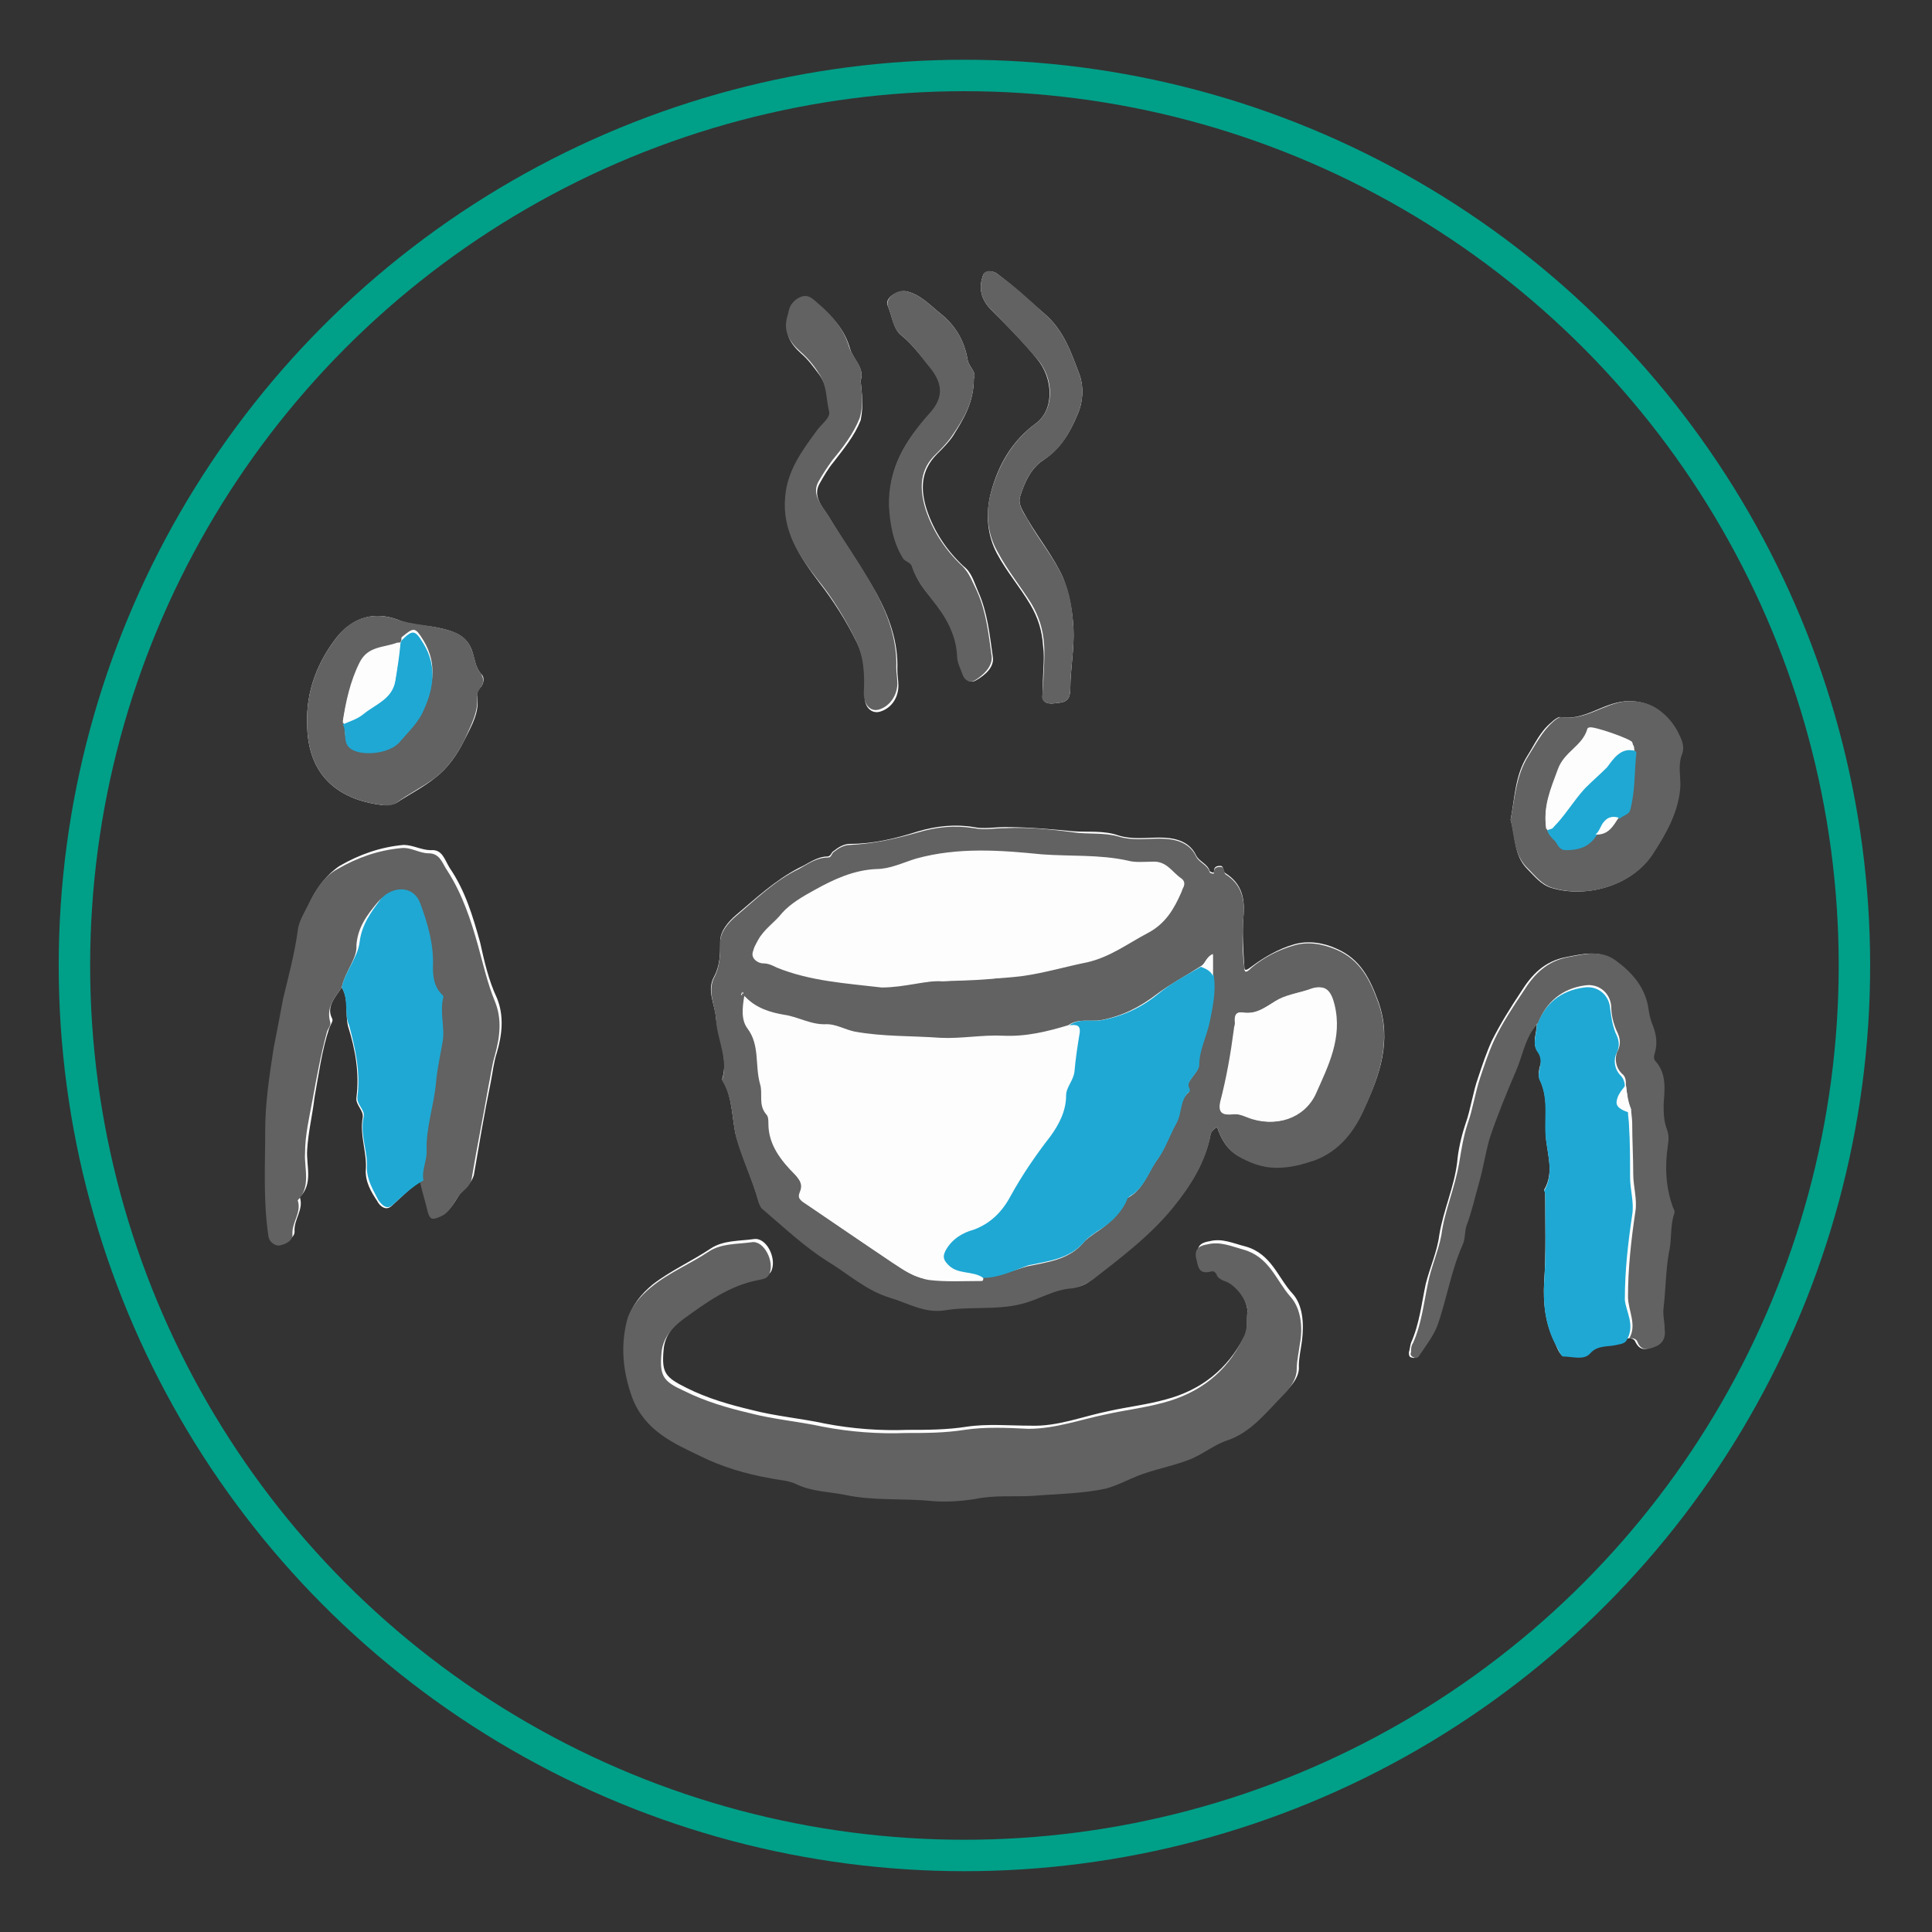 <?xml version="1.0" encoding="utf-8"?>
<!-- Generator: Adobe Illustrator 21.0.2, SVG Export Plug-In . SVG Version: 6.00 Build 0)  -->
<svg version="1.1" id="Ebene_1" xmlns="http://www.w3.org/2000/svg" xmlns:xlink="http://www.w3.org/1999/xlink" x="0px" y="0px"
	 viewBox="0 0 184.3 184.3" style="enable-background:new 0 0 184.3 184.3;" xml:space="preserve">
<rect x="0" y="0" width="184.3" height="184.3" fill="#333333" stroke="none"/>
<style type="text/css">
	.st0{fill:#FDFDFD;}
	.st1{fill:#545452;}
	.st2{fill:#AEED57;}
	.st3{fill:none;stroke:#009F88;stroke-width:3;stroke-miterlimit:10;}
	.st4{fill:#514E4B;}
	.st5{fill:#F49D31;}
	.st6{fill:#525050;}
	.st7{fill:#EB5245;}
	.st8{fill:#B5B5B6;}
	.st9{fill:#F4D039;}
	.st10{fill:#3D3C3A;}
	.st11{fill:#4E4E4C;}
	.st12{fill:#A2A3A4;}
	.st13{fill:#616261;}
	.st14{fill:#1FA8D4;}
	.st15{fill:#EA6555;}
</style>
<g>
	<g>
		<path class="st0" d="M146.6,97.7c0,0.9-0.5,1.8,0.1,2.6c0.3,0.5,0.4,0.9,0.2,1.4c-0.1,0.4-0.2,0.9,0,1.3c0.9,1.9,0.4,3.9,0.6,5.8
			c0.2,1.6,0.7,3.2-0.2,4.7c0,0.1,0.1,0.2,0.1,0.3c0,2.8,0.1,5.7-0.1,8.5c-0.1,2,0.1,3.9,1,5.7c0.2,0.5,0.5,1.3,0.8,1.3
			c0.9,0,2,0.3,2.6-0.3c0.8-0.8,1.7-0.6,2.5-0.8c0.4-0.1,0.8-0.1,1-0.5c0.3-0.1,0.7,0,0.8,0.3c0.4,0.8,0.9,0.8,1.6,0.5
			c0.8-0.3,1-1,1-1.7c-0.1-0.7-0.2-1.4-0.1-2.1c0.2-1.7,0.2-3.5,0.5-5.2c0.2-1.2,0.1-2.5,0.5-3.7c0-0.2-0.1-0.4-0.1-0.6
			c-0.7-1.9-0.7-3.9-0.5-5.9c0.1-0.6,0.1-1.1-0.1-1.6c-0.3-0.8-0.4-1.6-0.3-2.4c0.1-1.4,0.2-2.9-0.8-4.1c-0.2-0.3-0.1-0.6,0-0.9
			c0.2-0.8,0.1-1.6-0.2-2.4c-0.2-0.6-0.3-1.3-0.5-2c-0.4-1.9-1.6-3.2-3.1-4.3c-1.4-1-2.9-0.6-4.5-0.3c-2.1,0.4-3.3,1.7-4.3,3.3
			c-1,1.5-2,3.1-2.8,4.7c-0.5,1.1-0.9,2.3-1.3,3.5c-0.5,1.4-0.7,3-1.2,4.4c-0.4,1.2-0.7,2.5-0.8,3.7c-0.3,2.4-1.3,4.5-1.7,6.9
			c-0.2,1.6-0.9,3.1-1.3,4.7c-0.4,1.9-0.6,3.8-1.4,5.6c-0.1,0.3-0.1,0.6-0.2,0.9c0,0.2,0,0.5,0.3,0.5c0.2,0.1,0.4,0,0.5-0.2
			c0.6-0.9,1.3-1.8,1.7-2.8c0.9-2.5,1.4-5.2,2.4-7.7c0.3-0.6,0.1-1.3,0.4-1.9c0.4-1.4,0.8-2.8,1.2-4.1c0.4-1.4,0.6-2.8,1-4.2
			c0.7-2.2,1.6-4.3,2.5-6.4C145.2,100.7,145.4,99,146.6,97.7z M32.6,94.2c0.7,1.1,0.3,2.5,0.6,3.7c0.7,2.2,1.1,4.5,0.8,6.8
			c-0.1,0.7,0.7,1.2,0.6,1.9c-0.3,1.7,0.4,3.3,0.3,4.9c-0.1,1.2,0.5,2.2,1.1,3.1c0.2,0.4,0.8,1,1.4,0.4c0.9-0.8,1.8-1.8,2.9-2.4
			c0.2,0.9,0.5,1.8,0.7,2.7c0.2,0.6,0.4,0.8,1.1,0.5c1.1-0.4,1.3-1.4,2-2.2c0.4-0.4,0.9-0.8,1.1-1.5c0.5-2.9,1-5.9,1.6-8.8
			c0.2-1,0.3-2,0.6-2.9c0.5-1.7,0.7-3.5,0-5.2c-0.8-1.7-1.2-3.5-1.6-5.3c-0.7-2.5-1.4-4.9-2.9-7.1c-0.5-0.8-0.7-1.8-1.8-1.7
			c-0.9,0-1.7-0.5-2.6-0.5c-2.2,0.2-4.2,0.9-6.1,2c-1.2,0.8-2.1,2-2.7,3.2c-0.4,0.9-1,1.7-1.1,2.7c-0.3,2.2-0.9,4.3-1.4,6.5
			c-0.4,1.6-0.6,3.1-0.9,4.7c-0.5,2.5-0.9,5.1-0.8,7.8c0,3.4-0.2,6.8,0.3,10.1c0.1,0.8,0.7,1,1.1,0.9c0.4-0.1,1.2-0.4,1.2-1
			c-0.1-1.2,0.9-2.1,0.5-3.3c1.3-1.3,0.6-3,0.7-4.5c0.1-1.7,0.5-3.3,0.7-5c0.4-2.2,0.7-4.5,1.4-6.6c0.1-0.3,0.4-0.7,0.3-0.9
			C31.1,96.1,31.9,95.2,32.6,94.2z M116.1,107.5c0.4,1.2,1,2.2,2,2.7c1.1,0.6,2.2,1.1,3.7,1.1c1.3,0,2.4-0.3,3.6-0.7
			c2.4-0.9,3.8-2.8,4.7-4.8c1.5-3.2,2.7-6.5,1.4-10.2c-0.8-2.2-1.7-4.1-4-5.1c-1.3-0.6-2.8-0.8-4.1-0.4c-1.4,0.4-2.8,1.2-4,2.1
			c-0.3,0.2-0.7,0.6-0.7,0c-0.1-1.5-0.2-3.1-0.1-4.6c0.2-1.8-0.1-3.3-1.7-4.3c-0.3-0.2-0.1-0.7-0.5-0.7c-0.5,0-0.6,0.2-0.6,0.6
			c0,0.1-0.3,0-0.4-0.1c-0.2-0.7-1-0.9-1.3-1.5c-0.7-1.5-2.3-1.7-3.5-1.7c-1.3,0-2.6,0.2-3.9-0.2c-1.4-0.5-2.9-0.3-4.3-0.4
			c-2.1-0.2-4.3-0.4-6.5-0.4c-1,0-2.1,0.2-3,0c-1.8-0.3-3.6-0.1-5.3,0.4c-2.2,0.7-4.3,1.2-6.5,1.2c-0.6,0-1.1,0.3-1.6,0.7
			c-0.2,0.1-0.2,0.4-0.5,0.5c-1.1,0-1.9,0.7-2.8,1.1c-2.3,1.2-4.1,2.9-6,4.5c-0.7,0.6-1.5,1.5-1.5,2.5c0,1.2,0,2.3-0.6,3.4
			c-0.7,1.3,0.1,2.6,0.2,3.9c0.2,1.9,1.2,3.8,0.6,5.8c0,0,0,0.1,0,0.1c1,1.6,0.9,3.6,1.3,5.3c0.6,2.2,1.6,4.2,2.2,6.4
			c0.1,0.2,0.2,0.5,0.4,0.6c2,1.7,3.9,3.5,6.1,4.9c2,1.2,3.7,2.8,6,3.5c1.7,0.5,3.2,1.5,5.2,1.2c2.4-0.4,4.9,0,7.3-0.6
			c1.7-0.4,3.1-1.4,4.9-1.5c0.7,0,1.4-0.3,1.9-0.8c2.7-2.1,5.5-4.2,7.7-6.9c1.7-2.1,3.1-4.3,3.6-7
			C115.6,107.9,115.8,107.7,116.1,107.5z M119,125.1c-0.1,0.8,0.1,1.8-0.3,2.4c-1.6,3.1-4.1,5.1-7.5,6c-1.8,0.5-3.6,0.7-5.4,1.1
			c-2.5,0.5-4.9,1.5-7.5,1.4c-2,0-4.1-0.2-6.1,0.1c-1.9,0.3-3.8,0.3-5.6,0.3c-2.6,0.1-5.3-0.1-7.9-0.6c-2.3-0.5-4.7-0.7-7-1.3
			c-2.1-0.5-4.2-1.1-6.2-2.1c-2-1-2.4-1.4-2.2-3.6c0.1-1.5,1.1-2.5,2-3.2c2.2-1.6,4.5-3.2,7.3-3.8c0.3-0.1,0.8-0.1,1-0.6
			c0.5-1.2-0.5-3.2-1.7-3c-1.4,0.2-2.9,0.1-4.1,0.9c-1.8,1.2-3.8,2.1-5.5,3.4c-1.1,0.9-2,2-2.3,3.2c-0.6,2.4-0.4,4.8,0.5,7.3
			c1.2,3.3,4,4.4,6.5,5.6c2,1,4.3,1.6,6.6,2.1c0.8,0.2,1.8,0.2,2.6,0.6c1.4,0.8,3,0.7,4.6,1c2.8,0.6,5.6,0.3,8.4,0.6
			c1.3,0.1,2.7,0.1,4-0.2c1.8-0.4,3.7-0.2,5.5-0.3c2.3-0.2,4.7-0.2,7-0.7c1.1-0.2,2-0.8,3-1.2c1.6-0.6,3.3-0.9,4.8-1.5
			c1.3-0.5,2.5-1.5,3.8-1.9c2.4-0.8,3.7-2.7,5.3-4.3c0.6-0.6,1.4-1.5,1.3-2.5c0-0.8,0.2-1.6,0.3-2.4c0.2-1.6,0.1-3.4-0.9-4.5
			c-1.4-1.5-2-3.8-4.5-4.5c-1.2-0.3-2.2-0.8-3.4-0.5c-0.6,0.1-1.3,0.3-1.1,1.3c0.2,0.8,0.2,1.6,1.4,1.3c0.3-0.1,0.5,0.2,0.6,0.4
			c0.2,0.3,0.4,0.5,0.7,0.5C117.9,122.4,119,124,119,125.1z M29.3,69c0,4.9,2.9,7.3,7.2,7.8c0.4,0,0.9,0,1.3-0.2
			c1.2-0.8,2.6-1.5,3.7-2.4c1.2-0.9,2.1-2.2,2.8-3.6c0.7-1.4,1.5-2.7,1.2-4.3c0-0.3,0.2-0.6,0.4-0.8c0.3-0.4,0.3-1,0-1.2
			c-0.6-0.7-0.6-1.5-0.9-2.3c-0.5-1.3-1.5-1.7-2.7-2c-1.5-0.4-3-0.3-4.4-0.9c-2.2-0.8-4.2-0.2-5.7,1.6C30.3,63.1,29.2,65.9,29.3,69z
			 M144.1,78.2c0.5,1.7,0.3,3.4,1.6,4.7c0.7,0.7,1.3,1.5,2.3,1.8c3.3,1,7.6-0.2,9.5-3.1c1.4-2,2.6-4.2,2.7-6.7
			c0-0.9-0.2-1.9,0.1-2.8c0.3-0.9,0-1.6-0.4-2.4c-0.3-0.7-0.9-1.3-1.4-1.7c-0.9-0.8-2.1-1.2-3.5-1.1c-2.2,0.2-3.9,1.9-6.2,1.5
			c-0.2,0-0.6,0.3-0.8,0.5c-1.1,0.9-1.6,2.1-2.3,3.2C144.5,74,144.5,76.2,144.1,78.2z M82.1,36.3c0.4-1.2-0.7-2-1-3
			c-0.5-1.8-1.6-3-2.9-4.1c-0.5-0.4-1.1-1.2-2.2-0.4c-0.7,0.5-0.7,0.9-0.8,1.6c-0.4,1.4,0.2,2.4,1.2,3.3c0.7,0.6,1.2,1.3,1.8,2.1
			c0.8,1.1,0.7,2.5,1,3.7c0.1,0.6-0.7,1.2-1.2,1.8c-1.4,1.9-2.8,3.8-3,6.3c-0.3,3.1,1.3,5.5,3.1,7.9c1.4,1.8,2.6,3.7,3.6,5.7
			c0.8,1.6,0.9,3.3,0.8,5.1c-0.1,1.1,0.6,1.8,1.4,1.6c1.1-0.3,1.8-1.3,1.8-2.5c0-0.5-0.1-1-0.1-1.5c0.1-2.7-0.8-5.1-2-7.3
			c-1.4-2.5-3.1-4.9-4.6-7.4c-0.6-0.9-1.5-1.9-0.8-3.1c0.4-0.7,0.8-1.4,1.3-2c1-1.3,2-2.5,2.6-4C82.4,38.6,82.2,37.5,82.1,36.3z
			 M99.5,66.1c-0.2,0.6,0.1,1.1,1,1c0.8-0.1,1.6,0,1.6-1.4c0-1.9,0.4-3.8,0.3-5.8c-0.1-1.7-0.4-3.3-1-4.8c-0.9-2-2.3-3.7-3.4-5.6
			c-0.4-0.7-0.9-1.4-0.7-2.1c0.4-1.3,1-2.7,2.2-3.5c1.7-1.1,2.6-2.7,3.3-4.4c0.5-1.1,0.6-2.5,0.2-3.7c-0.8-2.1-1.5-4.3-3.4-5.9
			c-1.5-1.3-2.9-2.6-4.5-3.8c-0.4-0.3-1.1-0.3-1.3,0.1c-0.5,1.3-0.2,2.4,0.8,3.4c1.5,1.5,3,3,4.3,4.6c1.6,1.9,1.7,4.9-0.1,6.2
			c-2.3,1.7-3.6,4-4.3,6.7c-0.5,2-0.3,4,0.6,5.7c0.9,1.7,2.2,3.2,3.2,4.9c0.7,1.2,1.1,2.4,1.2,3.9C99.7,63,99.4,64.4,99.5,66.1z
			 M92.9,36.1c0.3-0.6-0.5-1.1-0.6-1.8c-0.3-1.8-1.2-3.3-2.6-4.4c-1-0.8-1.9-1.8-3.2-2.1c-0.9-0.2-2.2,0.7-1.8,1.4
			c0.4,0.9,0.5,2.2,1.3,2.8c1,0.8,1.7,1.8,2.5,2.7c1.6,1.8,1.6,3.2,0.2,4.8c-2.3,2.5-4,5.2-3.8,8.8c0.1,1.8,0.3,3.4,1.3,4.9
			c0.2,0.4,0.8,0.4,0.9,0.9c0.3,1.2,1.1,2.2,1.9,3.1c1.3,1.6,2.3,3.2,2.4,5.4c0,0.6,0.3,1.1,0.5,1.7c0.2,0.6,0.7,0.9,1.2,0.6
			c0.9-0.5,1.8-1.3,1.6-2.3c-0.3-2.1-0.5-4.2-1.4-6.2c-0.4-0.9-0.6-1.8-1.4-2.4c-1.6-1.5-2.8-3.3-3.5-5.4c-0.6-1.9-0.6-3.7,1-5.3
			c0.5-0.5,1.1-1.1,1.5-1.7C91.9,40,92.9,38.4,92.9,36.1z"/>
		<path class="st13" d="M116.1,107.5c-0.3,0.2-0.5,0.4-0.6,0.7c-0.5,2.7-1.9,4.9-3.6,7c-2.2,2.7-5,4.8-7.7,6.9
			c-0.6,0.4-1.2,0.7-1.9,0.8c-1.8,0.1-3.2,1.1-4.9,1.5c-2.4,0.6-4.9,0.2-7.3,0.6c-1.9,0.3-3.5-0.7-5.2-1.2c-2.3-0.7-4-2.3-6-3.5
			c-2.2-1.4-4.1-3.2-6.1-4.9c-0.2-0.1-0.3-0.4-0.4-0.6c-0.6-2.2-1.6-4.2-2.2-6.4c-0.4-1.8-0.3-3.7-1.3-5.3c0,0,0-0.1,0-0.1
			c0.6-2-0.5-3.8-0.6-5.8c-0.1-1.3-0.8-2.6-0.2-3.9c0.6-1.1,0.6-2.2,0.6-3.4c0-1,0.8-1.9,1.5-2.5c1.9-1.6,3.7-3.4,6-4.5
			c0.9-0.5,1.7-1.1,2.8-1.1c0.3,0,0.3-0.3,0.5-0.5c0.5-0.4,1-0.7,1.6-0.7c2.2-0.1,4.4-0.6,6.5-1.2c1.7-0.5,3.4-0.7,5.3-0.4
			c1,0.2,2,0,3,0c2.2-0.1,4.3,0.1,6.5,0.4c1.4,0.2,2.9,0,4.3,0.4c1.3,0.4,2.6,0.2,3.9,0.2c1.2,0,2.8,0.2,3.5,1.7
			c0.3,0.6,1.1,0.8,1.3,1.5c0,0.1,0.4,0.2,0.4,0.1c0-0.4,0.1-0.6,0.6-0.6c0.5,0,0.3,0.5,0.5,0.7c1.6,1,1.9,2.5,1.7,4.3
			c-0.1,1.5-0.1,3,0.1,4.6c0,0.7,0.4,0.3,0.7,0c1.2-1,2.6-1.7,4-2.1c1.3-0.4,2.7-0.2,4.1,0.4c2.3,1,3.2,2.9,4,5.1
			c1.3,3.7,0,7.1-1.4,10.2c-0.9,2-2.3,3.9-4.7,4.8c-1.2,0.4-2.3,0.7-3.6,0.7c-1.5,0-2.6-0.5-3.7-1.1
			C117.1,109.7,116.5,108.7,116.1,107.5z M70.7,94.7c0.1,0,0.2,0.2,0.2-0.1C70.9,94.7,70.8,94.7,70.7,94.7c0,0.1,0,0.1,0,0.2
			c0,0,0.1,0,0.1,0C70.7,94.8,70.7,94.8,70.7,94.7z M114.5,92.2c-1.4,0.9-2.9,1.7-4.1,2.6c-1.7,1.3-3.3,2.1-5.3,2.5
			c-1.1,0.2-2.2-0.2-3.2,0.5c-2,0.6-4,1.1-6.2,1c-2-0.1-4,0.3-6,0.2c-2.7-0.2-5.5-0.1-8.2-0.6c-0.9-0.2-1.8-0.7-2.6-0.7
			c-1.5,0.1-2.7-0.7-4.1-0.9c-1.2-0.2-2.7-0.6-3.8-1.8c-0.2,1.2-0.3,2.3,0.3,3.1c1.2,1.6,0.7,3.5,1.2,5.3c0.3,0.9-0.2,2,0.6,2.9
			c0.2,0.2,0.2,0.6,0.2,0.9c0,2,1.2,3.5,2.5,4.8c0.5,0.5,0.8,1,0.5,1.7c-0.2,0.5-0.1,0.7,0.4,1c2.8,1.9,5.5,3.8,8.4,5.7
			c1,0.7,2.1,1.5,3.4,1.6c1.7,0.2,3.3,0.1,5,0.1c0.2,0,0.2-0.2,0.2-0.3c1.5,0,2.9-0.6,4.3-1c1.9-0.4,3.9-0.6,5.3-2.2
			c0.3-0.4,0.8-0.7,1.2-1c1.1-0.7,2.1-1.6,2.8-2.8c0.1-0.2,0.1-0.5,0.4-0.6c1.4-0.8,1.8-2.4,2.7-3.6c0.7-1,1.1-2.2,1.7-3.3
			c0.6-1,0.3-2.3,1.3-3.1c0,0,0-0.2,0-0.2c-0.3-0.5,0.1-0.9,0.3-1.2c0.2-0.3,0.6-0.7,0.6-1.1c0-1.5,0.7-2.7,1-4.1
			c0.3-1.5,0.6-2.9,0.4-4.4c0-0.7,0-1.4,0-2.1C115,91.3,115,92,114.5,92.2z M89.9,93.6c3-0.2,5.4-0.2,7.7-0.5
			c2.1-0.3,4.1-0.9,6.1-1.3c2.2-0.5,3.9-1.8,5.8-2.8c1.7-0.9,2.5-2.3,3.2-3.9c0.1-0.3,0.3-0.7-0.1-1c-0.9-0.6-1.3-1.8-2.8-1.6
			c-0.7,0.1-1.6,0.1-2.3-0.1c-2.7-0.6-5.4-0.4-8.2-0.6c-4-0.4-8-0.7-12,0.4c-1.3,0.4-2.5,1-3.8,1c-2.2,0.1-4.1,1-5.9,2
			c-1.1,0.6-2.3,1.2-3.1,2.2c-0.7,0.9-1.8,1.5-2.3,2.6c-0.2,0.4-0.5,0.8-0.4,1.2c0.1,0.4,0.6,0.7,1,0.7c0.5,0,0.9,0.2,1.3,0.4
			c3.2,1.3,6.6,1.5,10,1.9C86.3,94.2,88.4,93.5,89.9,93.6z M118.6,96.6c-0.5-0.1-0.9,0.1-0.6,1c0,0.2,0,0.4-0.1,0.6
			c-0.3,2.3-0.7,4.7-1.3,6.9c-0.2,0.9,0,1.3,1,1.2c0.6-0.1,1,0.1,1.6,0.3c2.5,1,5.2,0.1,6.3-2.2c1.2-2.7,2.6-5.4,1.8-8.6
			c-0.3-1.2-0.8-1.9-2-1.5c-1,0.3-2.1,0.5-3.1,1C120.9,95.8,120.1,96.8,118.6,96.6z"/>
		<path class="st13" d="M119,125.1c0-1.1-1.2-2.6-2.2-2.9c-0.3-0.1-0.6-0.3-0.7-0.5c-0.1-0.3-0.3-0.5-0.6-0.4
			c-1.2,0.3-1.2-0.5-1.4-1.3c-0.2-1,0.5-1.2,1.1-1.3c1.2-0.3,2.3,0.2,3.4,0.5c2.5,0.7,3.1,2.9,4.5,4.5c1,1.1,1.2,2.9,0.9,4.5
			c-0.1,0.8-0.3,1.6-0.3,2.4c0,1-0.7,1.9-1.3,2.5c-1.6,1.6-3,3.5-5.3,4.3c-1.3,0.4-2.4,1.4-3.8,1.9c-1.6,0.6-3.3,0.9-4.8,1.5
			c-1,0.4-1.9,0.9-3,1.2c-2.3,0.5-4.7,0.5-7,0.7c-1.8,0.1-3.6-0.1-5.5,0.3c-1.3,0.2-2.7,0.3-4,0.2c-2.8-0.3-5.6,0-8.4-0.6
			c-1.5-0.3-3.1-0.3-4.6-1c-0.8-0.4-1.7-0.4-2.6-0.6c-2.3-0.4-4.6-1.1-6.6-2.1c-2.5-1.2-5.3-2.4-6.5-5.6c-0.9-2.5-1.1-4.9-0.5-7.3
			c0.3-1.2,1.2-2.3,2.3-3.2c1.7-1.4,3.7-2.2,5.5-3.4c1.2-0.8,2.7-0.7,4.1-0.9c1.2-0.2,2.2,1.9,1.7,3c-0.2,0.5-0.6,0.5-1,0.6
			c-2.8,0.5-5.1,2.2-7.3,3.8c-0.9,0.7-1.9,1.7-2,3.2c-0.2,2.2,0.2,2.7,2.2,3.6c2,1,4.1,1.6,6.2,2.1c2.3,0.6,4.7,0.8,7,1.3
			c2.6,0.5,5.3,0.7,7.9,0.6c1.9,0,3.7,0,5.6-0.3c2-0.3,4.1-0.2,6.1-0.1c2.6,0,5-0.9,7.5-1.4c1.8-0.4,3.6-0.6,5.4-1.1
			c3.4-0.9,6-2.9,7.5-6C119.1,126.8,118.9,125.9,119,125.1z"/>
		<path class="st13" d="M32.6,94.2c-0.7,1-1.5,1.9-1.1,3.3c0.1,0.3-0.2,0.6-0.3,0.9c-0.6,2.2-1,4.4-1.4,6.6c-0.3,1.6-0.7,3.3-0.7,5
			c-0.1,1.4,0.6,3.2-0.7,4.5c0.4,1.2-0.6,2.1-0.5,3.3c0,0.6-0.7,0.9-1.2,1c-0.3,0.1-1-0.2-1.1-0.9c-0.5-3.4-0.3-6.8-0.3-10.1
			c0-2.6,0.4-5.2,0.8-7.8c0.3-1.5,0.6-3.1,0.9-4.7c0.5-2.1,1.1-4.3,1.4-6.5c0.1-1,0.7-1.8,1.1-2.7c0.6-1.2,1.4-2.5,2.7-3.2
			c1.9-1.1,3.9-1.8,6.1-2c0.9-0.1,1.7,0.5,2.6,0.5c1.1,0,1.3,1,1.8,1.7c1.4,2.2,2.2,4.6,2.9,7.1c0.5,1.8,0.9,3.6,1.6,5.3
			c0.7,1.7,0.5,3.4,0,5.2c-0.3,1-0.4,2-0.6,2.9c-0.5,2.9-1.1,5.8-1.6,8.8c-0.1,0.7-0.7,1.1-1.1,1.5c-0.6,0.7-0.9,1.8-2,2.2
			c-0.7,0.3-0.9,0.2-1.1-0.5c-0.2-0.9-0.5-1.8-0.7-2.7c-0.2-0.9,0.3-1.8,0.3-2.7c-0.1-2.3,0.8-4.5,0.9-6.7c0.1-1.2,0.4-2.4,0.6-3.7
			c0.3-1.5-0.3-3,0.1-4.4c0-0.1-0.1-0.2-0.2-0.3c-0.7-0.7-0.8-1.7-0.8-2.5c0.1-2.1-0.5-4.1-1.2-6.1c-0.7-2-2.8-1.6-3.8-0.4
			c-1,1.2-1.9,2.4-2,4.1C34.1,91.4,32.9,92.7,32.6,94.2z"/>
		<path class="st14" d="M155.2,127.8c-0.2,0.4-0.6,0.4-1,0.5c-0.8,0.2-1.8,0-2.5,0.8c-0.6,0.7-1.7,0.3-2.6,0.3
			c-0.2,0-0.5-0.8-0.8-1.3c-0.9-1.8-1.1-3.7-1-5.7c0.2-2.8,0.1-5.7,0.1-8.5c0-0.1-0.1-0.3-0.1-0.3c0.9-1.5,0.4-3.2,0.2-4.7
			c-0.3-1.9,0.3-3.9-0.6-5.8c-0.2-0.3-0.1-0.9,0-1.3c0.1-0.5,0.1-1-0.2-1.4c-0.6-0.8-0.1-1.7-0.1-2.6c0.8-2.1,2.3-3.3,4.5-3.6
			c1.3-0.2,2.4,0.7,2.5,2c0.1,0.8,0.2,1.5,0.5,2.3c0.3,0.6,0.5,1.2,0.1,2c-0.3,0.6-0.2,1.5,0.4,2.1c0.3,0.3,0.4,0.7,0.4,1.1
			c-1.1,1.4-1.1,1.9,0.3,2.4c0,0.4,0.1,0.9,0.1,1.3c0.1,1.6,0.1,3.3,0.1,4.9c0,1.2,0.4,2.4,0.2,3.6c-0.4,2.7-0.7,5.3-0.7,8.1
			C155.1,125.1,156,126.4,155.2,127.8z"/>
		<path class="st13" d="M155.1,103.5c0-0.4,0-0.8-0.4-1.1c-0.6-0.6-0.7-1.5-0.4-2.1c0.4-0.8,0.2-1.4-0.1-2c-0.3-0.7-0.5-1.5-0.5-2.3
			c-0.1-1.3-1.2-2.2-2.5-2c-2.2,0.3-3.7,1.6-4.5,3.6c-1.2,1.3-1.4,3-2.1,4.6c-0.9,2.1-1.8,4.3-2.5,6.4c-0.4,1.4-0.6,2.8-1,4.2
			c-0.4,1.4-0.7,2.8-1.2,4.1c-0.2,0.6-0.1,1.3-0.4,1.9c-1.1,2.5-1.5,5.2-2.4,7.7c-0.4,1-1.1,1.9-1.7,2.8c-0.1,0.2-0.3,0.3-0.5,0.2
			c-0.3-0.1-0.4-0.3-0.3-0.5c0-0.3,0-0.6,0.2-0.9c0.8-1.8,1-3.7,1.4-5.6c0.3-1.6,1-3.1,1.3-4.7c0.3-2.3,1.3-4.5,1.7-6.9
			c0.2-1.2,0.4-2.5,0.8-3.7c0.5-1.4,0.7-2.9,1.2-4.4c0.4-1.2,0.8-2.4,1.3-3.5c0.8-1.7,1.8-3.2,2.8-4.7c1-1.6,2.2-2.9,4.3-3.3
			c1.6-0.3,3.1-0.7,4.5,0.3c1.5,1.1,2.7,2.4,3.1,4.3c0.1,0.7,0.2,1.3,0.5,2c0.3,0.8,0.4,1.6,0.2,2.4c-0.1,0.3-0.2,0.7,0,0.9
			c1.1,1.2,0.9,2.7,0.8,4.1c0,0.8,0,1.6,0.3,2.4c0.2,0.5,0.2,1,0.1,1.6c-0.3,2-0.2,4,0.5,5.9c0.1,0.2,0.2,0.4,0.1,0.6
			c-0.4,1.2-0.2,2.5-0.5,3.7c-0.3,1.7-0.3,3.5-0.5,5.2c-0.1,0.7,0.1,1.4,0.1,2.1c0.1,0.7-0.1,1.4-1,1.7c-0.7,0.3-1.3,0.3-1.6-0.5
			c-0.1-0.3-0.5-0.4-0.8-0.3c0.8-1.3-0.1-2.7-0.1-4c0-2.7,0.3-5.4,0.7-8.1c0.2-1.2-0.2-2.4-0.2-3.6c0-1.6-0.1-3.3-0.1-4.9
			c0-0.4-0.1-0.9-0.1-1.3C155.3,105.1,155.2,104.3,155.1,103.5z"/>
		<path class="st14" d="M32.6,94.2c0.3-1.5,1.5-2.8,1.7-4.3c0.2-1.7,1.1-2.9,2-4.1c1-1.2,3.1-1.5,3.8,0.4c0.7,1.9,1.3,3.9,1.2,6.1
			c0,0.8,0.1,1.8,0.8,2.5c0.1,0.1,0.2,0.2,0.2,0.3c-0.4,1.5,0.2,3-0.1,4.4c-0.2,1.2-0.5,2.5-0.6,3.7c-0.2,2.3-1,4.4-0.9,6.7
			c0,0.9-0.5,1.8-0.3,2.7c-1.1,0.6-2,1.5-2.9,2.3c-0.6,0.6-1.1,0-1.4-0.4c-0.5-1-1.1-1.9-1.1-3.1c0.1-1.6-0.7-3.2-0.3-4.9
			c0.1-0.7-0.7-1.1-0.6-1.9c0.3-2.3-0.2-4.6-0.8-6.8C32.8,96.7,33.3,95.4,32.6,94.2z"/>
		<path class="st13" d="M29.3,69c-0.1-3.1,1-5.9,2.9-8.3c1.4-1.8,3.5-2.4,5.7-1.6c1.4,0.5,3,0.5,4.4,0.9c1.3,0.3,2.2,0.7,2.7,2
			c0.3,0.7,0.3,1.6,0.9,2.3c0.2,0.3,0.3,0.8,0,1.2c-0.2,0.3-0.4,0.6-0.4,0.8c0.2,1.6-0.6,2.9-1.2,4.3c-0.7,1.4-1.6,2.7-2.8,3.6
			c-1.2,0.9-2.5,1.5-3.7,2.4c-0.3,0.2-0.8,0.3-1.3,0.2C32.2,76.3,29.3,73.9,29.3,69z M38.2,61.3L38.2,61.3c-0.1,0-0.2,0-0.3,0
			c-1.3,0.5-2.8,0.3-3.6,1.9c-0.9,1.8-1.3,3.7-1.6,5.6c0.4,0.7,0,1.6,0.6,2.2c0.9,1,3.9,0.7,4.9-0.6c0.7-0.8,1.5-1.6,2-2.5
			c1.1-2.2,1.6-4.5,0.2-6.8c-0.8-1.3-0.9-1.3-2.1-0.3C38.3,61.2,38.2,61.2,38.2,61.3z"/>
		<path class="st13" d="M144.1,78.2c0.4-2,0.5-4.2,1.7-6.1c0.7-1.1,1.3-2.3,2.3-3.2c0.2-0.2,0.6-0.5,0.8-0.5
			c2.3,0.4,4.1-1.3,6.2-1.5c1.4-0.1,2.6,0.3,3.5,1.1c0.5,0.4,1,1,1.4,1.7c0.4,0.8,0.8,1.5,0.4,2.4c-0.3,0.9-0.1,1.9-0.1,2.8
			c-0.1,2.5-1.4,4.7-2.7,6.7c-2,2.9-6.2,4.1-9.5,3.1c-1-0.3-1.6-1.1-2.3-1.8C144.4,81.6,144.5,79.9,144.1,78.2z M152.2,79.6
			c1.1,0,1.6-0.8,2.2-1.6c0.3-0.3,0.9-0.3,1-0.8c0.5-1.8,0.4-3.6,0.6-5.5c0,0-0.1-0.1-0.2-0.2c0-0.2,0-0.5-0.1-0.7
			c-0.1-0.3-3.8-1.6-4.1-1.4c-0.1,0-0.2,0.1-0.2,0.2c-0.5,1.6-2.2,2.1-2.8,3.8c-0.7,1.9-1.4,3.5-1.1,5.5c0.1,0.4,0.4,0.7,0.6,0.9
			c0.4,0.3,0.4,1,1.2,1C150.5,81,151.6,80.7,152.2,79.6z"/>
		<path class="st13" d="M82.1,36.3c0.1,1.2,0.3,2.3-0.1,3.6c-0.6,1.5-1.6,2.8-2.6,4c-0.5,0.7-0.9,1.3-1.3,2
			c-0.7,1.2,0.2,2.2,0.8,3.1c1.5,2.5,3.2,4.8,4.6,7.4c1.2,2.2,2.1,4.7,2,7.3c0,0.5,0.1,1,0.1,1.5c0,1.1-0.7,2.2-1.8,2.5
			c-0.8,0.2-1.4-0.5-1.4-1.6c0.1-1.8,0-3.5-0.8-5.1c-1-2-2.2-4-3.6-5.7c-1.8-2.3-3.4-4.7-3.1-7.9c0.2-2.5,1.6-4.4,3-6.3
			c0.4-0.6,1.3-1.2,1.2-1.8c-0.3-1.2-0.2-2.6-1-3.7c-0.5-0.8-1.1-1.5-1.8-2.1c-1-0.9-1.6-1.9-1.2-3.3c0.2-0.6,0.1-1,0.8-1.6
			c1.1-0.8,1.6-0.1,2.2,0.4c1.3,1.1,2.4,2.4,2.9,4.1C81.4,34.3,82.5,35,82.1,36.3z"/>
		<path class="st13" d="M99.5,66.1c0-1.7,0.2-3.1,0.1-4.6c-0.1-1.5-0.5-2.7-1.2-3.9c-1-1.6-2.3-3.2-3.2-4.9C94.2,51,94,49,94.5,47.1
			c0.7-2.6,2-5,4.3-6.7c1.8-1.3,1.8-4.3,0.1-6.2c-1.4-1.6-2.8-3.1-4.3-4.6c-1-1-1.3-2.1-0.8-3.4c0.2-0.5,0.9-0.4,1.3-0.1
			c1.6,1.1,3.1,2.5,4.5,3.8c1.9,1.6,2.6,3.8,3.4,5.9c0.4,1.2,0.3,2.6-0.2,3.7c-0.7,1.7-1.6,3.4-3.3,4.4c-1.2,0.8-1.8,2.2-2.2,3.5
			c-0.2,0.7,0.3,1.5,0.7,2.1c1,1.9,2.5,3.6,3.4,5.6c0.7,1.5,0.9,3.1,1,4.8c0.1,2-0.3,3.9-0.3,5.8c0,1.4-0.8,1.3-1.6,1.4
			C99.6,67.2,99.2,66.7,99.5,66.1z"/>
		<path class="st13" d="M92.9,36.1c0,2.3-1,3.9-2.1,5.5c-0.4,0.6-1,1.2-1.5,1.7c-1.6,1.5-1.6,3.3-1,5.3c0.7,2.1,1.9,3.9,3.5,5.4
			c0.7,0.7,1,1.6,1.4,2.4c0.9,2,1.1,4.1,1.4,6.2c0.1,1-0.8,1.8-1.6,2.3c-0.5,0.3-1,0-1.2-0.6c-0.2-0.6-0.5-1.1-0.5-1.7
			c-0.1-2.1-1.1-3.8-2.4-5.4c-0.7-0.9-1.5-1.9-1.9-3.1c-0.1-0.5-0.7-0.5-0.9-0.9c-0.9-1.5-1.2-3.2-1.3-4.9c-0.1-3.6,1.6-6.3,3.8-8.8
			c1.5-1.6,1.4-3-0.2-4.8C87.7,33.8,87,32.8,86,32c-0.9-0.7-0.9-1.9-1.3-2.8c-0.3-0.7,0.9-1.7,1.8-1.4c1.3,0.3,2.2,1.3,3.2,2.1
			c1.4,1.1,2.3,2.6,2.6,4.4C92.4,35,93.2,35.5,92.9,36.1z"/>
		<path class="st0" d="M93.8,121.9c0,0.2,0,0.3-0.2,0.3c-1.7,0-3.4,0.1-5-0.1c-1.2-0.2-2.3-0.9-3.4-1.6c-2.8-1.9-5.6-3.8-8.4-5.7
			c-0.5-0.3-0.6-0.5-0.4-1c0.3-0.7-0.1-1.2-0.5-1.7c-1.3-1.3-2.5-2.8-2.5-4.8c0-0.3,0-0.7-0.2-0.9c-0.8-0.9-0.3-2-0.6-2.9
			c-0.5-1.7,0-3.7-1.2-5.3c-0.6-0.8-0.5-1.9-0.3-3.1c1.1,1.2,2.5,1.6,3.8,1.8c1.4,0.2,2.6,1,4.1,0.9c0.8-0.1,1.7,0.5,2.6,0.7
			c2.7,0.5,5.4,0.4,8.2,0.6c2,0.1,4-0.3,6-0.2c2.1,0.1,4.2-0.4,6.2-1c0.5,0,1.2-0.2,1,0.7c-0.2,1.2-0.4,2.5-0.5,3.7
			c-0.1,0.9-0.8,1.4-0.8,2.3c0.1,1.5-0.7,2.9-1.5,3.9c-1.4,1.8-2.7,3.7-3.8,5.7c-0.8,1.4-1.9,2.6-3.5,3.2c-1,0.4-2.1,0.9-2.7,2
			c-0.3,0.6-0.2,0.9,0.3,1.4C91.4,121.6,92.8,121.2,93.8,121.9z"/>
		<path class="st0" d="M89.9,93.6c-1.4-0.2-3.5,0.6-5.7,0.3c-3.4-0.4-6.8-0.6-10-1.9c-0.4-0.2-0.8-0.4-1.3-0.4c-0.4,0-0.9-0.2-1-0.7
			c-0.1-0.4,0.2-0.8,0.4-1.2c0.6-1.1,1.6-1.7,2.3-2.6c0.8-0.9,2-1.6,3.1-2.2c1.8-1,3.7-1.9,5.9-2c1.3,0,2.5-0.6,3.8-1
			c4-1.1,8-0.8,12-0.4c2.7,0.2,5.5,0,8.2,0.6c0.7,0.2,1.6,0.1,2.3,0.1c1.4-0.1,1.9,1,2.8,1.6c0.4,0.3,0.3,0.7,0.1,1
			c-0.7,1.6-1.5,3-3.2,3.9c-1.9,1-3.6,2.3-5.8,2.8c-2,0.5-4.1,1.1-6.1,1.3C95.3,93.5,92.9,93.5,89.9,93.6z"/>
		<path class="st14" d="M93.8,121.9c-1-0.7-2.4-0.3-3.3-1.2c-0.5-0.5-0.6-0.8-0.3-1.4c0.6-1.1,1.6-1.7,2.7-2
			c1.6-0.6,2.7-1.7,3.5-3.2c1.1-2,2.4-3.9,3.8-5.7c0.8-1.1,1.5-2.4,1.5-3.9c0-0.8,0.7-1.4,0.8-2.3c0.1-1.2,0.3-2.5,0.5-3.7
			c0.1-0.9-0.6-0.7-1-0.7c1-0.7,2.1-0.3,3.2-0.5c2-0.4,3.7-1.2,5.3-2.5c1.2-1,2.7-1.8,4.1-2.6c0.5,0.2,1,0.4,1.2,0.9
			c0.2,1.5-0.1,2.9-0.4,4.4c-0.3,1.4-1,2.7-1,4.1c0,0.4-0.4,0.8-0.6,1.1c-0.3,0.4-0.6,0.7-0.3,1.2c0,0.1,0,0.2,0,0.2
			c-1,0.8-0.7,2.1-1.3,3.1c-0.6,1.1-1,2.3-1.7,3.3c-0.9,1.2-1.3,2.8-2.7,3.6c-0.3,0.2-0.3,0.4-0.4,0.6c-0.6,1.2-1.6,2.1-2.8,2.8
			c-0.4,0.3-0.9,0.6-1.2,1c-1.4,1.6-3.4,1.8-5.3,2.2C96.7,121.2,95.3,121.9,93.8,121.9z"/>
		<path class="st0" d="M118.6,96.6c1.6,0.2,2.4-0.8,3.4-1.3c1-0.5,2.1-0.6,3.1-1c1.2-0.4,1.7,0.3,2,1.5c0.8,3.2-0.6,5.9-1.8,8.6
			c-1,2.3-3.8,3.2-6.3,2.2c-0.5-0.2-1-0.4-1.6-0.3c-0.9,0.1-1.2-0.3-1-1.2c0.6-2.3,1-4.6,1.3-6.9c0-0.2,0.1-0.4,0.1-0.6
			C117.7,96.7,118,96.5,118.6,96.6z"/>
		<path class="st0" d="M115.7,93.1c-0.2-0.5-0.7-0.7-1.2-0.9c0.5-0.2,0.5-0.9,1.2-1.2C115.7,91.8,115.7,92.4,115.7,93.1z"/>
		<path class="st0" d="M70.7,94.8c0.1,0,0.1-0.1,0.2-0.1C70.9,94.9,70.8,94.7,70.7,94.8L70.7,94.8z"/>
		<path class="st0" d="M70.7,94.7c0,0.1,0.1,0.1,0.1,0.2c0,0-0.1,0-0.1,0C70.7,94.9,70.7,94.8,70.7,94.7
			C70.7,94.8,70.7,94.7,70.7,94.7z"/>
		<path class="st0" d="M155.1,103.5c0.1,0.8,0.2,1.6,0.3,2.3C154,105.4,153.9,104.9,155.1,103.5z"/>
		<path class="st14" d="M38.3,61.1c1.1-1.1,1.3-1,2.1,0.3c1.4,2.3,0.9,4.6-0.2,6.8c-0.5,0.9-1.3,1.7-2,2.5c-1,1.3-4,1.5-4.9,0.6
			c-0.6-0.6-0.2-1.5-0.6-2.2c0.7-0.3,1.4-0.5,2-1c1.1-0.9,2.7-1.4,3-3.1c0.2-1.2,0.4-2.4,0.5-3.6c0,0,0,0,0,0
			C38.2,61.2,38.3,61.2,38.3,61.1z"/>
		<path class="st0" d="M38.2,61.3c-0.2,1.2-0.3,2.4-0.5,3.6c-0.3,1.7-1.9,2.2-3,3.1c-0.5,0.5-1.3,0.7-2,1c0.3-2,0.7-3.8,1.6-5.6
			c0.8-1.6,2.3-1.5,3.6-1.9C38,61.3,38.1,61.3,38.2,61.3z"/>
		<path class="st0" d="M38.3,61.1c0,0.1-0.1,0.1-0.1,0.2C38.2,61.2,38.3,61.2,38.3,61.1z"/>
		<path class="st14" d="M155.9,71.6c0.1,0.1,0.2,0.1,0.2,0.2c-0.2,1.8-0.1,3.7-0.6,5.5c-0.1,0.4-0.7,0.5-1,0.8c-0.6-0.2-1,0-1.4,0.4
			c-0.3,0.4-0.4,0.9-0.8,1.2c-0.7,1.1-1.7,1.4-2.9,1.4c-0.8,0-0.8-0.7-1.2-1c-0.2-0.2-0.5-0.5-0.6-0.9c0.2-0.1,0.5-0.1,0.6-0.3
			c1.1-1.1,1.9-2.5,3-3.7c0.7-0.7,1.4-1.3,2.1-2C153.9,72.4,154.6,71.3,155.9,71.6z"/>
		<path class="st0" d="M155.9,71.6c-1.4-0.4-2,0.7-2.7,1.5c-0.6,0.7-1.4,1.3-2.1,2c-1.1,1.1-1.9,2.6-3,3.7c-0.2,0.2-0.4,0.2-0.6,0.3
			c-0.3-2,0.4-3.7,1.1-5.5c0.6-1.7,2.4-2.2,2.8-3.8c0-0.1,0.1-0.2,0.2-0.2c0.3-0.1,4,1.1,4.1,1.4C155.9,71.1,155.9,71.4,155.9,71.6z
			"/>
		<path class="st0" d="M152.2,79.6c0.4-0.3,0.5-0.9,0.8-1.2c0.3-0.4,0.8-0.6,1.4-0.4C153.9,78.8,153.4,79.7,152.2,79.6z"/>
	</g>
	<circle class="st3" cx="92" cy="92.1" r="84.9"/>
</g>
</svg>
